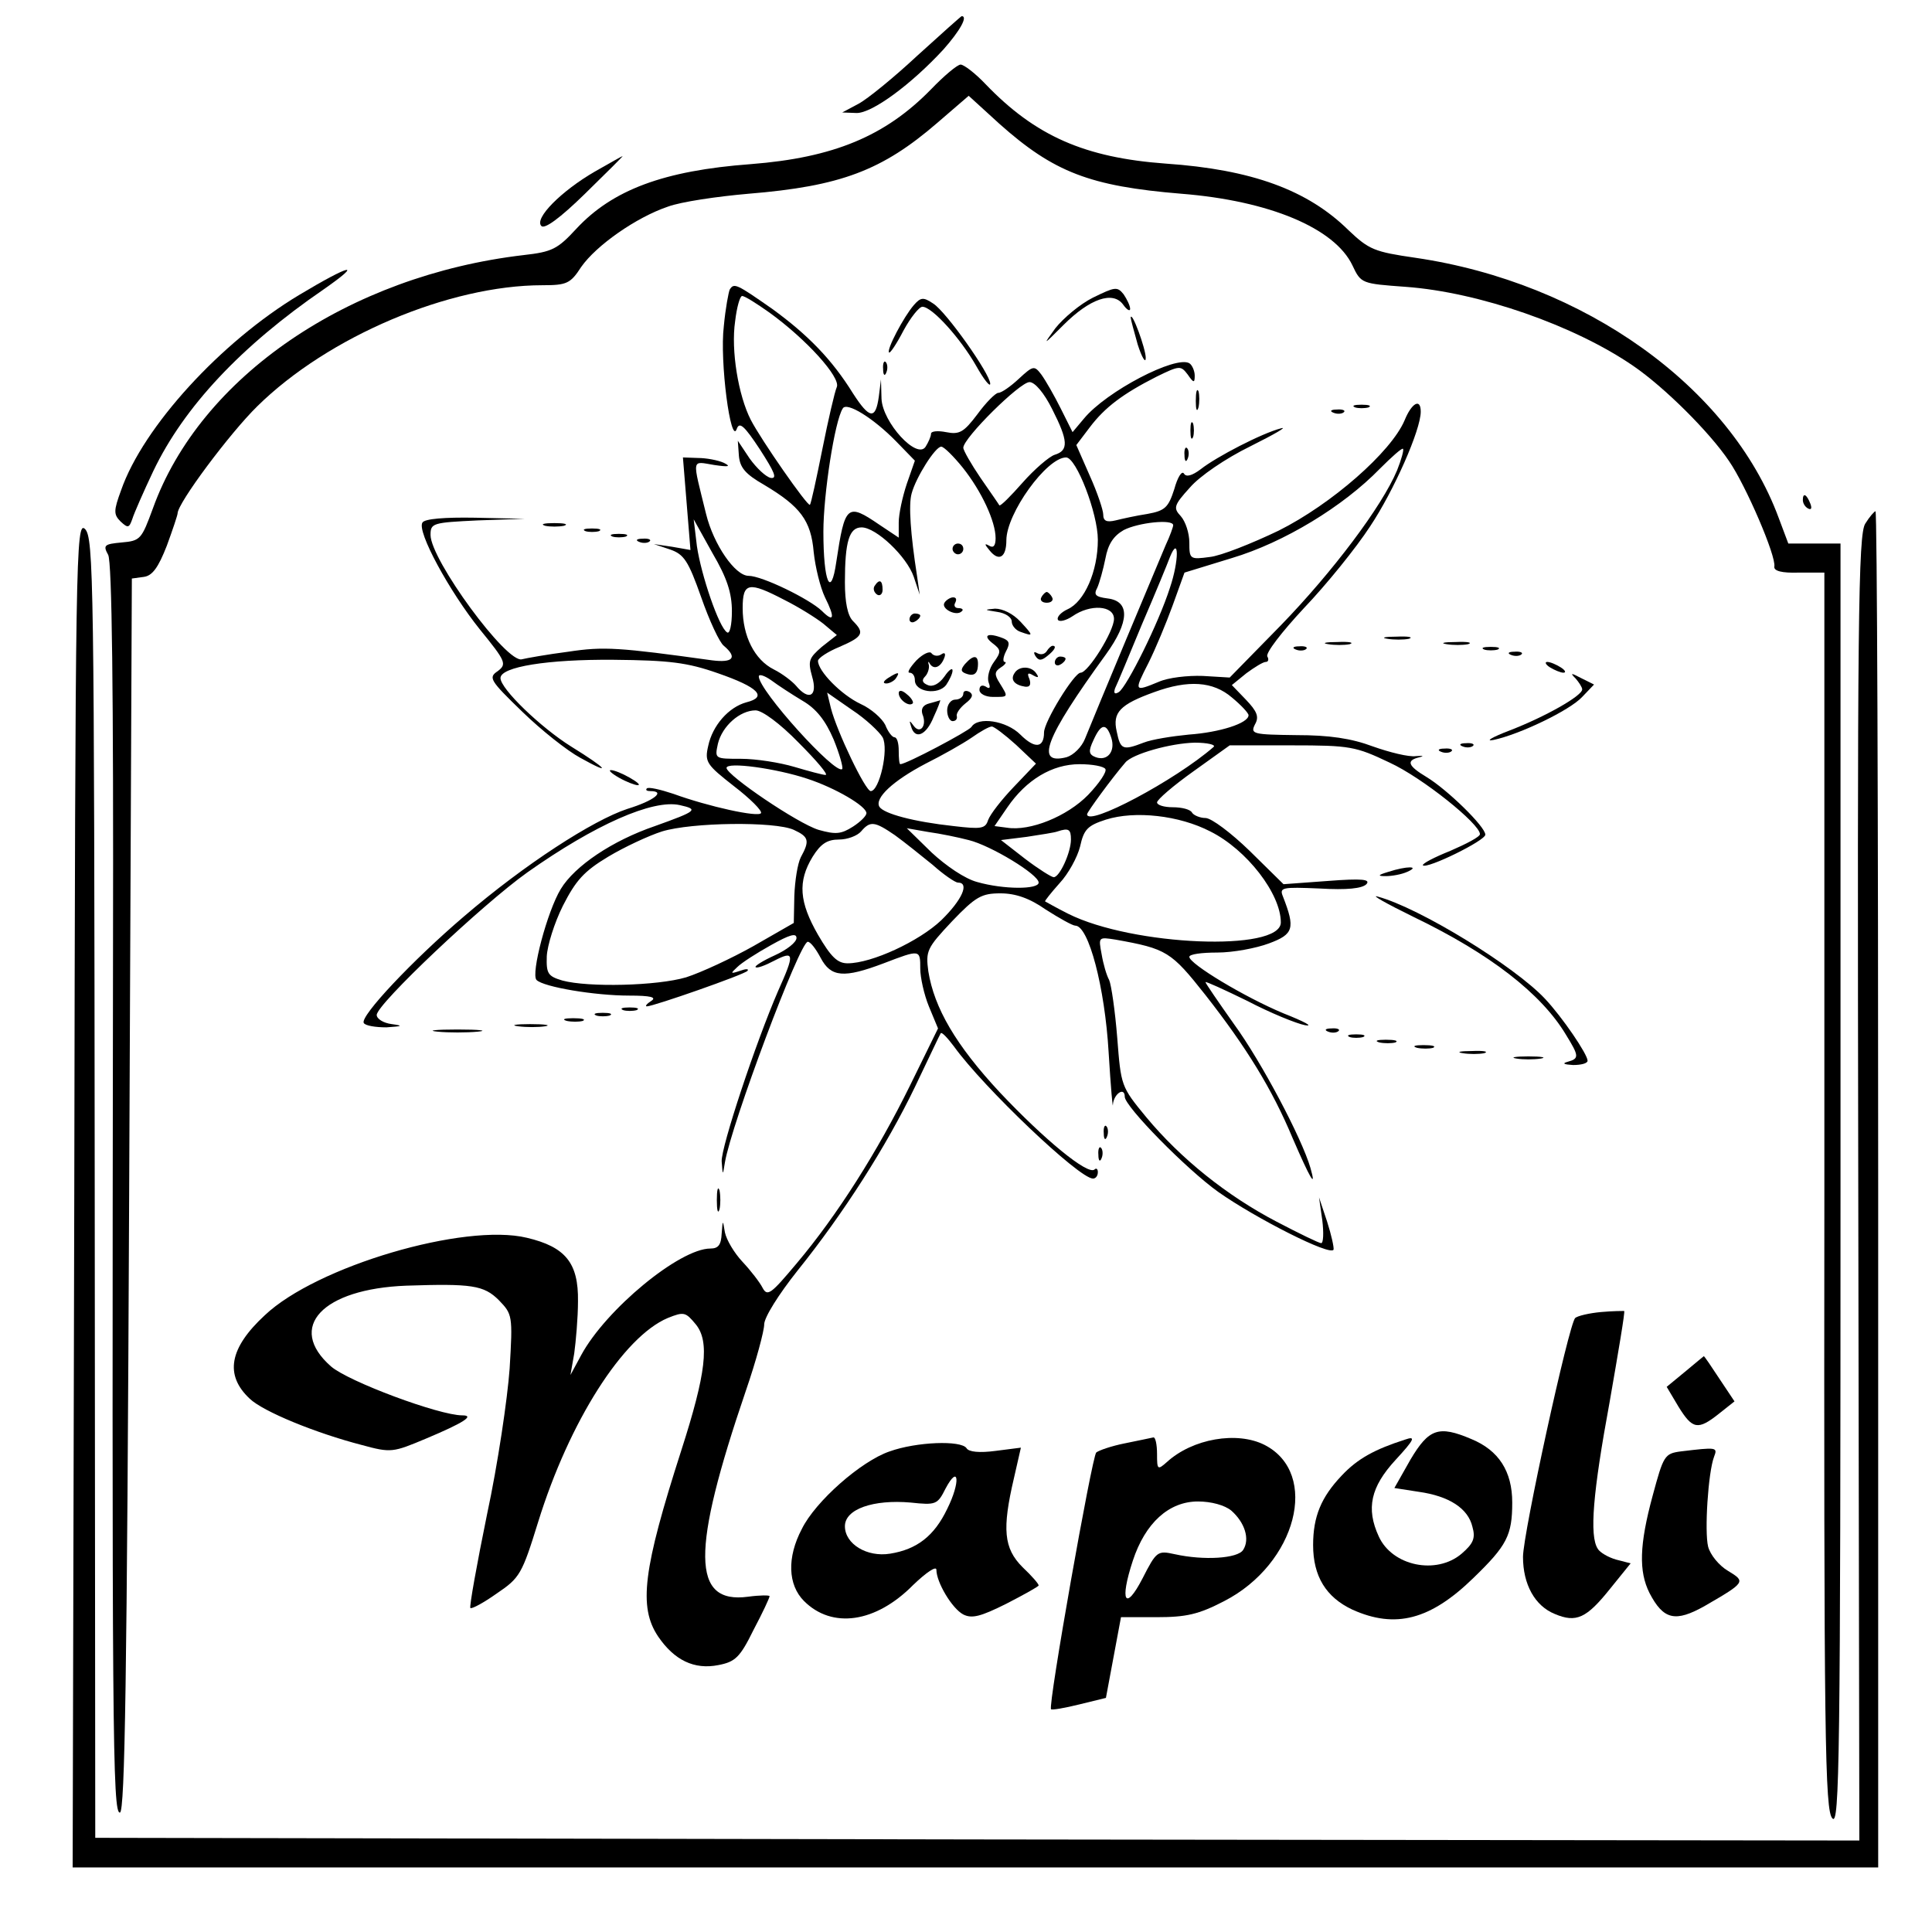 <?xml version="1.0" standalone="no"?>
<!DOCTYPE svg PUBLIC "-//W3C//DTD SVG 20010904//EN"
 "http://www.w3.org/TR/2001/REC-SVG-20010904/DTD/svg10.dtd">
<svg version="1.0" xmlns="http://www.w3.org/2000/svg"
 width="359pt" height="359pt" viewBox="0 0 359 359"
 preserveAspectRatio="xMidYMid meet">
<g transform="translate(0,359) scale(0.1,-0.1)"
fill="#000000" stroke="none">
<path d="M1705 3487 c-44 -41 -93 -81 -110 -90 l-30 -16 27 -1 c29 0 101 53
161 118 31 35 46 62 34 62 -1 0 -38 -33 -82 -73z"/>
<path d="M1730 3424 c-85 -87 -181 -127 -335 -139 -162 -12 -257 -48 -324
-120 -35 -38 -45 -43 -98 -49 -325 -38 -601 -226 -689 -471 -21 -57 -23 -60
-58 -63 -32 -3 -35 -5 -25 -23 7 -13 10 -251 9 -737 -2 -1446 -1 -1604 13
-1600 9 4 13 246 17 1149 l5 1144 22 3 c16 2 27 17 43 58 11 30 20 57 20 60 0
19 97 149 148 199 132 130 357 225 530 225 45 0 52 3 72 34 28 40 102 92 161
112 24 9 92 19 150 24 171 14 248 43 351 132 l58 50 57 -52 c101 -90 168 -116
338 -130 164 -13 285 -64 318 -133 16 -34 17 -34 99 -40 137 -10 314 -72 423
-147 57 -39 141 -122 178 -177 31 -45 88 -177 84 -196 -1 -8 14 -12 45 -11
l48 0 0 -1150 c-1 -1019 1 -1151 15 -1165 13 -14 15 106 15 1177 l0 1192 -49
0 -48 0 -18 48 c-90 243 -361 437 -675 483 -76 11 -86 15 -124 51 -76 75 -180
113 -340 124 -150 11 -242 51 -335 148 -19 20 -40 36 -46 36 -6 0 -31 -21 -55
-46z"/>
<path d="M1105 3271 c-62 -36 -113 -87 -99 -101 6 -6 34 14 81 60 40 39 71 70
70 70 -1 0 -24 -13 -52 -29z"/>
<path d="M556 3042 c-145 -87 -290 -245 -331 -363 -14 -38 -14 -45 -1 -58 14
-13 16 -12 22 5 3 10 21 51 39 89 57 119 163 232 316 337 76 53 50 47 -45 -10z"/>
<path d="M1356 3052 c-2 -4 -8 -35 -11 -68 -8 -65 13 -223 24 -191 5 14 14 6
43 -38 27 -42 33 -55 20 -53 -9 2 -26 18 -39 36 l-22 33 2 -28 c2 -22 12 -34
47 -54 67 -40 87 -66 92 -125 3 -28 12 -65 21 -84 19 -38 17 -48 -6 -25 -23
22 -111 65 -136 65 -25 0 -65 58 -79 115 -26 106 -28 98 15 91 27 -4 32 -3 18
4 -11 5 -33 9 -48 9 l-28 1 7 -86 7 -86 -34 6 -34 5 30 -10 c26 -9 34 -21 58
-89 15 -43 34 -84 42 -90 26 -22 17 -32 -22 -27 -173 24 -201 26 -267 16 -39
-5 -78 -12 -86 -14 -28 -9 -170 185 -170 231 0 22 4 23 88 27 l87 3 -92 2
c-57 1 -94 -2 -98 -9 -11 -16 50 -128 107 -199 48 -59 50 -64 33 -77 -18 -12
-15 -17 46 -76 35 -34 83 -72 107 -85 61 -34 51 -21 -17 21 -56 35 -131 107
-131 127 0 21 88 35 210 34 104 -1 137 -5 194 -25 75 -26 93 -44 53 -54 -33
-9 -63 -43 -71 -81 -7 -30 -3 -35 48 -75 30 -23 53 -46 50 -50 -5 -8 -97 12
-163 36 -24 8 -46 13 -49 10 -3 -3 0 -5 6 -5 30 0 7 -18 -42 -33 -64 -21 -191
-103 -304 -200 -95 -81 -194 -186 -186 -198 3 -5 22 -8 42 -8 30 2 32 3 10 6
-16 2 -28 10 -28 17 0 20 197 206 280 265 126 89 233 136 283 125 36 -8 32
-11 -46 -39 -79 -27 -149 -74 -175 -117 -25 -41 -56 -158 -45 -169 13 -13 108
-29 172 -29 40 0 52 -3 41 -10 -8 -5 -12 -10 -8 -10 12 0 181 59 187 66 3 4
-3 4 -14 0 -18 -6 -18 -5 -5 7 8 8 36 26 63 41 34 19 47 23 47 13 0 -8 -18
-22 -40 -32 -22 -10 -38 -20 -36 -22 2 -3 18 3 35 12 37 19 38 13 7 -56 -42
-97 -106 -290 -105 -317 2 -27 2 -27 6 -2 12 71 139 410 154 410 5 0 15 -13
24 -30 19 -36 43 -38 117 -10 68 26 68 26 68 -10 0 -16 7 -48 16 -70 l17 -41
-52 -106 c-60 -122 -135 -241 -211 -331 -47 -56 -54 -62 -63 -45 -5 10 -22 32
-37 48 -16 17 -30 41 -33 55 -4 24 -4 24 -6 -2 -1 -21 -6 -28 -21 -28 -57 0
-194 -113 -240 -198 l-20 -37 7 40 c3 22 7 66 7 97 1 71 -23 101 -95 118 -116
28 -391 -53 -487 -144 -66 -61 -75 -111 -28 -155 25 -24 123 -64 208 -86 55
-15 58 -14 120 12 69 29 91 43 67 43 -43 0 -212 63 -244 91 -83 73 -16 144
140 150 121 4 144 1 172 -27 25 -26 26 -28 20 -127 -4 -56 -22 -178 -42 -271
-19 -93 -33 -171 -31 -174 3 -2 25 10 49 27 43 29 47 36 77 133 58 187 158
344 241 379 30 12 33 11 52 -12 26 -32 19 -91 -27 -234 -71 -221 -80 -291 -43
-346 30 -44 67 -62 112 -53 31 6 40 14 65 65 17 32 30 60 30 63 0 2 -18 2 -40
-1 -105 -14 -106 84 -4 383 19 55 34 111 34 123 0 13 27 56 62 100 86 107 165
231 218 341 25 52 46 97 48 100 2 3 13 -9 25 -25 54 -75 232 -245 258 -245 5
0 9 5 9 12 0 6 -3 8 -6 5 -12 -12 -95 57 -176 143 -82 88 -122 157 -133 225
-5 38 -3 43 44 93 44 46 55 52 90 52 28 0 54 -9 84 -30 25 -16 50 -30 55 -30
25 0 55 -115 62 -235 4 -66 8 -110 8 -97 2 20 22 33 22 14 0 -18 115 -135 174
-177 68 -48 209 -120 214 -107 1 4 -4 27 -12 52 l-15 45 6 -42 c3 -24 2 -43
-2 -43 -4 0 -41 18 -83 40 -92 48 -178 117 -242 194 -47 57 -47 58 -54 148 -4
50 -11 98 -15 107 -5 9 -11 30 -14 48 -6 32 -6 32 26 27 95 -17 103 -22 167
-103 76 -97 124 -175 162 -266 32 -74 45 -97 33 -55 -16 55 -91 197 -142 267
-29 41 -53 76 -53 78 0 2 35 -14 78 -35 42 -22 91 -42 107 -45 17 -3 -2 7 -40
22 -72 30 -175 92 -175 105 0 5 23 8 52 8 29 0 72 8 96 17 46 17 49 28 26 87
-7 17 -2 18 68 15 51 -3 79 0 87 8 8 9 -7 11 -72 6 l-82 -6 -63 62 c-34 33
-71 61 -82 61 -10 0 -22 5 -25 10 -3 6 -19 10 -36 10 -16 0 -29 4 -29 9 0 5
30 31 68 58 l67 48 115 0 c109 0 119 -2 182 -32 61 -28 168 -114 168 -133 0
-5 -25 -18 -55 -31 -30 -12 -53 -24 -51 -27 8 -7 116 46 116 57 0 15 -71 84
-109 107 -35 21 -39 31 -13 37 9 2 6 3 -7 2 -13 -2 -49 7 -80 18 -40 15 -81
21 -142 21 -81 1 -86 2 -77 20 8 14 4 24 -17 46 l-26 27 27 22 c15 11 31 21
36 21 5 0 6 5 3 10 -4 6 27 46 68 90 42 44 97 112 123 152 44 66 94 179 94
213 0 26 -17 16 -30 -16 -25 -59 -136 -156 -234 -205 -50 -24 -108 -47 -128
-49 -37 -5 -38 -4 -38 27 0 17 -7 39 -16 49 -14 15 -13 20 17 53 18 21 66 54
113 77 44 22 70 37 56 33 -35 -9 -120 -53 -149 -76 -16 -12 -27 -15 -31 -8 -4
6 -12 -7 -18 -29 -11 -34 -17 -40 -50 -46 -20 -3 -47 -9 -59 -12 -17 -4 -23
-1 -23 11 0 8 -11 41 -25 72 l-25 57 25 33 c28 37 61 62 124 94 43 21 45 21
58 4 11 -16 13 -16 13 -2 0 9 -5 20 -10 23 -25 15 -154 -52 -196 -103 l-21
-25 -22 44 c-12 24 -28 52 -36 63 -13 17 -15 17 -42 -8 -15 -14 -32 -26 -38
-26 -5 0 -23 -18 -39 -40 -25 -33 -33 -38 -58 -33 -15 3 -28 2 -28 -3 0 -5 -5
-16 -10 -24 -16 -25 -80 45 -82 89 l-1 36 -4 -32 c-6 -43 -17 -42 -48 6 -39
63 -84 109 -150 157 -66 46 -71 49 -79 36z m74 -43 c69 -50 132 -120 125 -138
-4 -9 -16 -61 -27 -116 -11 -55 -21 -101 -23 -103 -4 -4 -91 121 -110 158 -23
45 -37 129 -29 183 3 26 9 47 13 47 5 0 27 -14 51 -31z m525 -179 c30 -59 31
-77 5 -85 -10 -3 -38 -27 -60 -52 -22 -25 -41 -44 -43 -42 -1 2 -17 25 -35 51
-17 25 -32 51 -32 56 0 18 105 122 123 122 10 0 27 -20 42 -50z m-290 -60 l35
-36 -15 -43 c-8 -24 -15 -56 -15 -72 l0 -28 -36 24 c-60 41 -64 37 -80 -69
-10 -70 -24 -38 -24 56 0 69 21 206 36 229 7 13 57 -18 99 -61z m124 -49 c35
-44 61 -100 61 -131 0 -14 -4 -19 -12 -14 -9 5 -9 3 1 -9 17 -21 31 -13 31 19
0 50 75 154 111 154 19 0 59 -104 59 -153 0 -59 -25 -115 -56 -129 -13 -6 -21
-15 -18 -20 3 -4 15 -1 27 7 33 23 77 20 77 -5 0 -23 -48 -100 -62 -100 -12 0
-68 -91 -68 -111 0 -29 -17 -31 -44 -4 -26 26 -79 34 -91 14 -6 -8 -121 -69
-132 -69 -2 0 -3 11 -3 25 0 14 -3 25 -8 25 -4 0 -12 10 -17 23 -6 12 -26 30
-46 39 -36 17 -79 61 -79 80 0 5 18 17 40 26 44 19 47 26 25 48 -10 10 -15 35
-15 72 0 76 8 102 31 102 27 0 84 -54 97 -92 l11 -33 -5 35 c-12 77 -16 132
-10 153 8 30 44 87 55 87 5 0 23 -18 40 -39z m807 -5 c-28 -67 -120 -189 -216
-288 l-95 -97 -50 3 c-28 1 -64 -3 -82 -11 -46 -19 -46 -18 -19 35 13 26 33
74 45 107 l22 61 88 27 c97 29 207 96 275 166 22 22 41 39 43 37 2 -2 -3 -20
-11 -40z m-1236 -262 c0 -25 -4 -43 -9 -39 -15 9 -48 106 -56 160 l-6 50 35
-63 c27 -46 36 -74 36 -108z m820 160 c0 -3 -6 -20 -14 -37 -14 -33 -130 -310
-150 -360 -6 -15 -21 -30 -34 -34 -59 -15 -41 34 73 191 44 61 45 99 3 104
-23 3 -26 7 -19 20 4 9 11 34 15 54 5 27 15 42 34 53 27 14 92 21 92 9z m-6
-116 c-21 -66 -80 -184 -95 -194 -8 -5 -10 -2 -7 7 4 8 26 61 50 119 25 58 48
114 52 125 17 42 17 -7 0 -57z m-716 -23 c26 -13 58 -33 72 -44 l25 -21 -28
-22 c-24 -21 -26 -26 -18 -55 11 -37 -6 -46 -30 -17 -7 8 -25 22 -41 30 -36
18 -58 62 -58 114 0 48 11 50 78 15z m33 -187 c26 -15 43 -37 58 -72 11 -27
18 -52 16 -55 -12 -12 -155 146 -155 172 0 5 10 2 23 -7 12 -9 38 -26 58 -38z
m798 6 c17 -14 31 -29 31 -33 0 -15 -54 -32 -111 -36 -31 -3 -69 -9 -84 -15
-39 -15 -43 -13 -50 21 -8 35 6 50 70 73 63 23 109 20 144 -10z m-649 -74 c12
-22 -6 -100 -22 -100 -10 0 -63 111 -74 154 l-7 29 46 -32 c26 -17 51 -41 57
-51z m-156 -10 c33 -33 56 -60 50 -60 -5 0 -31 7 -58 15 -27 8 -71 15 -99 15
-49 0 -49 0 -43 28 8 33 41 62 70 62 12 0 45 -24 80 -60z m404 -4 l37 -35 -41
-43 c-23 -24 -44 -51 -48 -62 -5 -16 -13 -17 -64 -11 -74 8 -130 23 -138 36
-9 16 25 48 86 80 30 15 69 37 85 48 17 12 33 21 38 21 4 0 24 -15 45 -34z
m177 13 c8 -25 -7 -44 -29 -36 -13 5 -14 11 -4 32 14 31 24 32 33 4z m190 -17
c-71 -62 -235 -149 -235 -125 0 4 46 67 71 96 13 16 84 36 129 37 24 0 40 -4
35 -8z m-755 -59 c52 -17 110 -51 110 -64 0 -5 -11 -16 -25 -25 -22 -14 -32
-15 -64 -6 -39 12 -170 101 -171 115 0 12 93 -1 150 -20z m554 18 c3 -5 -11
-26 -32 -48 -39 -40 -108 -68 -151 -61 l-23 3 24 35 c35 51 83 80 134 80 24 0
45 -4 48 -9z m195 -116 c68 -34 131 -116 131 -169 0 -55 -275 -44 -395 16 -22
11 -41 22 -43 23 -1 1 11 16 27 34 16 17 33 48 38 68 7 32 14 39 48 50 54 17
136 8 194 -22z m-774 3 c28 -13 30 -20 13 -51 -6 -12 -11 -44 -12 -72 l-1 -50
-75 -43 c-41 -23 -97 -49 -125 -58 -54 -16 -182 -19 -230 -6 -27 8 -30 13 -29
45 1 20 14 62 30 94 24 47 39 64 84 91 30 18 75 39 100 47 55 17 210 19 245 3z
m188 -10 c18 -13 49 -38 70 -55 20 -18 42 -33 47 -33 22 0 8 -32 -31 -70 -41
-39 -129 -80 -174 -80 -19 0 -31 12 -55 53 -35 61 -38 99 -10 145 15 24 27 32
49 32 16 0 34 7 41 15 17 20 25 19 63 -7z m137 -9 c41 -10 130 -64 130 -79 0
-13 -65 -13 -114 1 -23 6 -58 30 -85 55 l-46 45 40 -7 c22 -3 56 -10 75 -15z
m190 1 c0 -24 -21 -70 -32 -70 -4 0 -28 15 -53 34 l-45 35 48 6 c26 4 52 8 57
10 21 7 25 4 25 -15z"/>
<path d="M1770 2570 c0 -5 5 -10 10 -10 6 0 10 5 10 10 0 6 -4 10 -10 10 -5 0
-10 -4 -10 -10z"/>
<path d="M1625 2501 c-3 -5 -1 -12 5 -16 5 -3 10 1 10 9 0 18 -6 21 -15 7z"/>
<path d="M1935 2480 c-3 -5 1 -10 10 -10 9 0 13 5 10 10 -3 6 -8 10 -10 10 -2
0 -7 -4 -10 -10z"/>
<path d="M1755 2470 c-7 -11 22 -26 32 -16 4 3 1 6 -6 6 -7 0 -9 5 -6 10 3 6
2 10 -4 10 -5 0 -13 -5 -16 -10z"/>
<path d="M1853 2453 c15 -2 27 -10 27 -18 0 -7 7 -16 16 -19 25 -9 25 -8 0 19
-14 15 -33 24 -47 24 -21 -2 -21 -2 4 -6z"/>
<path d="M1690 2439 c0 -5 5 -7 10 -4 6 3 10 8 10 11 0 2 -4 4 -10 4 -5 0 -10
-5 -10 -11z"/>
<path d="M1844 2395 c16 -12 17 -16 3 -35 -9 -12 -13 -29 -10 -38 4 -10 2 -13
-5 -8 -7 4 -12 2 -12 -6 0 -7 11 -13 25 -13 29 0 29 -1 13 25 -11 17 -10 22 2
30 8 5 11 10 7 10 -4 0 -3 9 2 19 8 15 7 20 -5 25 -28 11 -39 6 -20 -9z"/>
<path d="M1703 2363 c-12 -13 -18 -23 -13 -23 6 0 10 -6 10 -14 0 -22 43 -28
58 -9 6 9 12 21 12 27 0 6 -7 1 -15 -11 -10 -14 -22 -20 -31 -16 -10 4 -12 9
-5 16 5 5 8 15 7 21 -2 6 -1 8 1 4 7 -13 20 -9 27 8 4 9 2 13 -5 8 -6 -4 -14
-3 -18 2 -3 5 -16 -1 -28 -13z"/>
<path d="M1945 2380 c-4 -6 -11 -7 -17 -4 -7 4 -8 2 -4 -5 6 -9 11 -9 22 0 14
11 18 19 10 19 -3 0 -8 -5 -11 -10z"/>
<path d="M1793 2356 c-9 -11 -8 -15 6 -19 11 -3 17 2 18 14 2 22 -7 24 -24 5z"/>
<path d="M1960 2359 c0 -5 5 -7 10 -4 6 3 10 8 10 11 0 2 -4 4 -10 4 -5 0 -10
-5 -10 -11z"/>
<path d="M1885 2339 c-8 -12 0 -22 20 -25 9 -1 11 4 8 14 -5 11 -3 13 7 7 9
-5 11 -4 6 3 -9 15 -33 15 -41 1z"/>
<path d="M1650 2330 c-9 -6 -10 -10 -3 -10 6 0 15 5 18 10 8 12 4 12 -15 0z"/>
<path d="M1670 2302 c0 -12 19 -26 26 -19 2 2 -2 10 -11 17 -9 8 -15 8 -15 2z"/>
<path d="M1790 2301 c0 -6 -7 -11 -15 -11 -8 0 -15 -9 -15 -20 0 -11 5 -20 10
-20 6 0 9 4 8 9 -2 5 6 16 16 24 13 10 15 16 8 21 -7 4 -12 2 -12 -3z"/>
<path d="M1727 2283 c-12 -3 -16 -10 -13 -20 9 -21 -4 -38 -16 -22 -8 11 -9
11 -5 -1 7 -25 28 -17 42 18 8 17 13 31 12 31 -1 -1 -10 -3 -20 -6z"/>
<path d="M2031 3037 c-24 -12 -55 -38 -70 -57 -24 -33 -23 -32 15 6 49 49 92
64 111 38 7 -10 13 -13 13 -8 0 6 -6 18 -12 27 -12 15 -16 14 -57 -6z"/>
<path d="M1698 3023 c-19 -22 -51 -83 -46 -88 2 -2 14 16 27 41 13 24 29 44
35 44 18 0 71 -59 100 -110 14 -25 26 -40 26 -33 0 18 -82 134 -106 149 -18
12 -23 12 -36 -3z"/>
<path d="M2101 3000 c0 -3 6 -25 13 -50 8 -25 15 -36 15 -25 0 17 -26 88 -28
75z"/>
<path d="M1641 2904 c0 -11 3 -14 6 -6 3 7 2 16 -1 19 -3 4 -6 -2 -5 -13z"/>
<path d="M2222 2845 c0 -16 2 -22 5 -12 2 9 2 23 0 30 -3 6 -5 -1 -5 -18z"/>
<path d="M2518 2833 c6 -2 18 -2 25 0 6 3 1 5 -13 5 -14 0 -19 -2 -12 -5z"/>
<path d="M2478 2823 c7 -3 16 -2 19 1 4 3 -2 6 -13 5 -11 0 -14 -3 -6 -6z"/>
<path d="M2212 2790 c0 -14 2 -19 5 -12 2 6 2 18 0 25 -3 6 -5 1 -5 -13z"/>
<path d="M2201 2744 c0 -11 3 -14 6 -6 3 7 2 16 -1 19 -3 4 -6 -2 -5 -13z"/>
<path d="M3350 2661 c0 -6 4 -13 10 -16 6 -3 7 1 4 9 -7 18 -14 21 -14 7z"/>
<path d="M3466 2617 c-13 -20 -15 -176 -13 -1235 l2 -1212 -1639 2 -1639 3 -1
1207 c-1 1134 -2 1208 -18 1225 -17 16 -18 -45 -20 -1235 l-3 -1252 1678 0
1677 0 0 1260 c0 693 -2 1260 -5 1260 -2 0 -11 -10 -19 -23z"/>
<path d="M1013 2613 c9 -2 25 -2 35 0 9 3 1 5 -18 5 -19 0 -27 -2 -17 -5z"/>
<path d="M1088 2603 c6 -2 18 -2 25 0 6 3 1 5 -13 5 -14 0 -19 -2 -12 -5z"/>
<path d="M1138 2593 c6 -2 18 -2 25 0 6 3 1 5 -13 5 -14 0 -19 -2 -12 -5z"/>
<path d="M1188 2583 c7 -3 16 -2 19 1 4 3 -2 6 -13 5 -11 0 -14 -3 -6 -6z"/>
<path d="M2578 2403 c12 -2 30 -2 40 0 9 3 -1 5 -23 4 -22 0 -30 -2 -17 -4z"/>
<path d="M2468 2393 c12 -2 30 -2 40 0 9 3 -1 5 -23 4 -22 0 -30 -2 -17 -4z"/>
<path d="M2688 2393 c12 -2 30 -2 40 0 9 3 -1 5 -23 4 -22 0 -30 -2 -17 -4z"/>
<path d="M2408 2383 c7 -3 16 -2 19 1 4 3 -2 6 -13 5 -11 0 -14 -3 -6 -6z"/>
<path d="M2758 2383 c6 -2 18 -2 25 0 6 3 1 5 -13 5 -14 0 -19 -2 -12 -5z"/>
<path d="M2808 2373 c7 -3 16 -2 19 1 4 3 -2 6 -13 5 -11 0 -14 -3 -6 -6z"/>
<path d="M2880 2350 c8 -5 20 -10 25 -10 6 0 3 5 -5 10 -8 5 -19 10 -25 10 -5
0 -3 -5 5 -10z"/>
<path d="M2928 2329 c6 -7 12 -16 12 -20 0 -12 -69 -51 -134 -76 -34 -13 -47
-21 -31 -18 48 10 142 55 165 80 l22 23 -24 12 c-19 10 -21 10 -10 -1z"/>
<path d="M2718 2203 c7 -3 16 -2 19 1 4 3 -2 6 -13 5 -11 0 -14 -3 -6 -6z"/>
<path d="M2678 2193 c7 -3 16 -2 19 1 4 3 -2 6 -13 5 -11 0 -14 -3 -6 -6z"/>
<path d="M1150 2145 c14 -8 30 -14 35 -14 6 0 -1 6 -15 14 -14 8 -29 14 -35
14 -5 0 1 -6 15 -14z"/>
<path d="M2580 1970 c-20 -6 -21 -8 -5 -8 11 0 29 3 40 8 25 11 -1 11 -35 0z"/>
<path d="M2627 1886 c141 -68 237 -142 283 -219 24 -39 25 -44 3 -50 -11 -3
-7 -5 10 -6 15 0 27 3 27 8 0 12 -47 81 -79 115 -56 60 -233 169 -311 190 -14
4 16 -13 67 -38z"/>
<path d="M1158 1713 c6 -2 18 -2 25 0 6 3 1 5 -13 5 -14 0 -19 -2 -12 -5z"/>
<path d="M1108 1703 c6 -2 18 -2 25 0 6 3 1 5 -13 5 -14 0 -19 -2 -12 -5z"/>
<path d="M1053 1693 c9 -2 23 -2 30 0 6 3 -1 5 -18 5 -16 0 -22 -2 -12 -5z"/>
<path d="M963 1683 c15 -2 37 -2 50 0 12 2 0 4 -28 4 -27 0 -38 -2 -22 -4z"/>
<path d="M813 1673 c20 -2 54 -2 75 0 20 2 3 4 -38 4 -41 0 -58 -2 -37 -4z"/>
<path d="M2468 1673 c7 -3 16 -2 19 1 4 3 -2 6 -13 5 -11 0 -14 -3 -6 -6z"/>
<path d="M2508 1663 c6 -2 18 -2 25 0 6 3 1 5 -13 5 -14 0 -19 -2 -12 -5z"/>
<path d="M2563 1653 c9 -2 23 -2 30 0 6 3 -1 5 -18 5 -16 0 -22 -2 -12 -5z"/>
<path d="M2633 1643 c9 -2 23 -2 30 0 6 3 -1 5 -18 5 -16 0 -22 -2 -12 -5z"/>
<path d="M2718 1633 c12 -2 30 -2 40 0 9 3 -1 5 -23 4 -22 0 -30 -2 -17 -4z"/>
<path d="M2818 1623 c12 -2 32 -2 45 0 12 2 2 4 -23 4 -25 0 -35 -2 -22 -4z"/>
<path d="M2051 1484 c0 -11 3 -14 6 -6 3 7 2 16 -1 19 -3 4 -6 -2 -5 -13z"/>
<path d="M2041 1444 c0 -11 3 -14 6 -6 3 7 2 16 -1 19 -3 4 -6 -2 -5 -13z"/>
<path d="M1332 1360 c0 -19 2 -27 5 -17 2 9 2 25 0 35 -3 9 -5 1 -5 -18z"/>
<path d="M2975 1152 c-22 -2 -43 -7 -48 -11 -12 -12 -97 -401 -97 -444 0 -51
22 -91 59 -106 40 -17 59 -8 103 47 l38 47 -27 7 c-14 4 -30 13 -34 20 -16 24
-9 105 22 273 16 92 29 168 27 169 -2 0 -21 0 -43 -2z"/>
<path d="M3131 1041 l-34 -28 22 -37 c26 -42 36 -44 75 -13 l29 23 -28 42
c-15 23 -28 42 -29 42 0 0 -16 -13 -35 -29z"/>
<path d="M2621 878 l-30 -53 45 -7 c57 -8 92 -31 100 -65 6 -21 2 -31 -20 -50
-47 -40 -129 -23 -154 32 -24 52 -15 92 31 142 36 39 38 45 18 38 -56 -18 -88
-35 -118 -67 -38 -40 -53 -76 -53 -129 0 -58 24 -97 73 -120 80 -36 145 -19
225 59 62 60 72 79 72 140 0 58 -25 97 -76 118 -61 26 -79 19 -113 -38z"/>
<path d="M2090 908 c-25 -5 -48 -13 -53 -17 -8 -8 -90 -471 -84 -477 1 -2 25
2 53 9 l49 12 14 75 14 75 66 0 c55 0 78 5 126 30 134 69 178 237 75 290 -51
26 -134 12 -182 -32 -17 -15 -18 -14 -18 15 0 18 -3 32 -7 31 -5 -1 -28 -6
-53 -11z m198 -125 c25 -22 35 -53 22 -73 -10 -16 -73 -20 -127 -8 -32 7 -34
6 -60 -45 -32 -62 -43 -43 -18 33 23 70 67 110 121 110 25 0 50 -7 62 -17z"/>
<path d="M1653 893 c-53 -18 -138 -93 -163 -144 -28 -53 -26 -104 4 -134 52
-52 133 -41 203 30 24 23 43 36 43 28 0 -23 29 -72 50 -83 16 -8 32 -4 80 20
33 17 60 32 60 34 0 3 -13 18 -30 34 -35 35 -38 71 -16 165 l13 57 -47 -6
c-30 -4 -50 -2 -54 5 -10 15 -93 12 -143 -6z m107 -107 c-24 -50 -56 -75 -106
-83 -43 -7 -84 18 -84 51 0 32 53 50 122 44 47 -5 50 -4 65 26 25 47 28 12 3
-38z"/>
<path d="M3123 893 c-30 -4 -32 -8 -52 -82 -25 -92 -26 -141 -6 -181 26 -50
48 -55 103 -24 76 44 76 45 43 65 -17 10 -33 30 -37 45 -7 28 0 138 11 167 7
18 5 18 -62 10z"/>
</g>
</svg>
